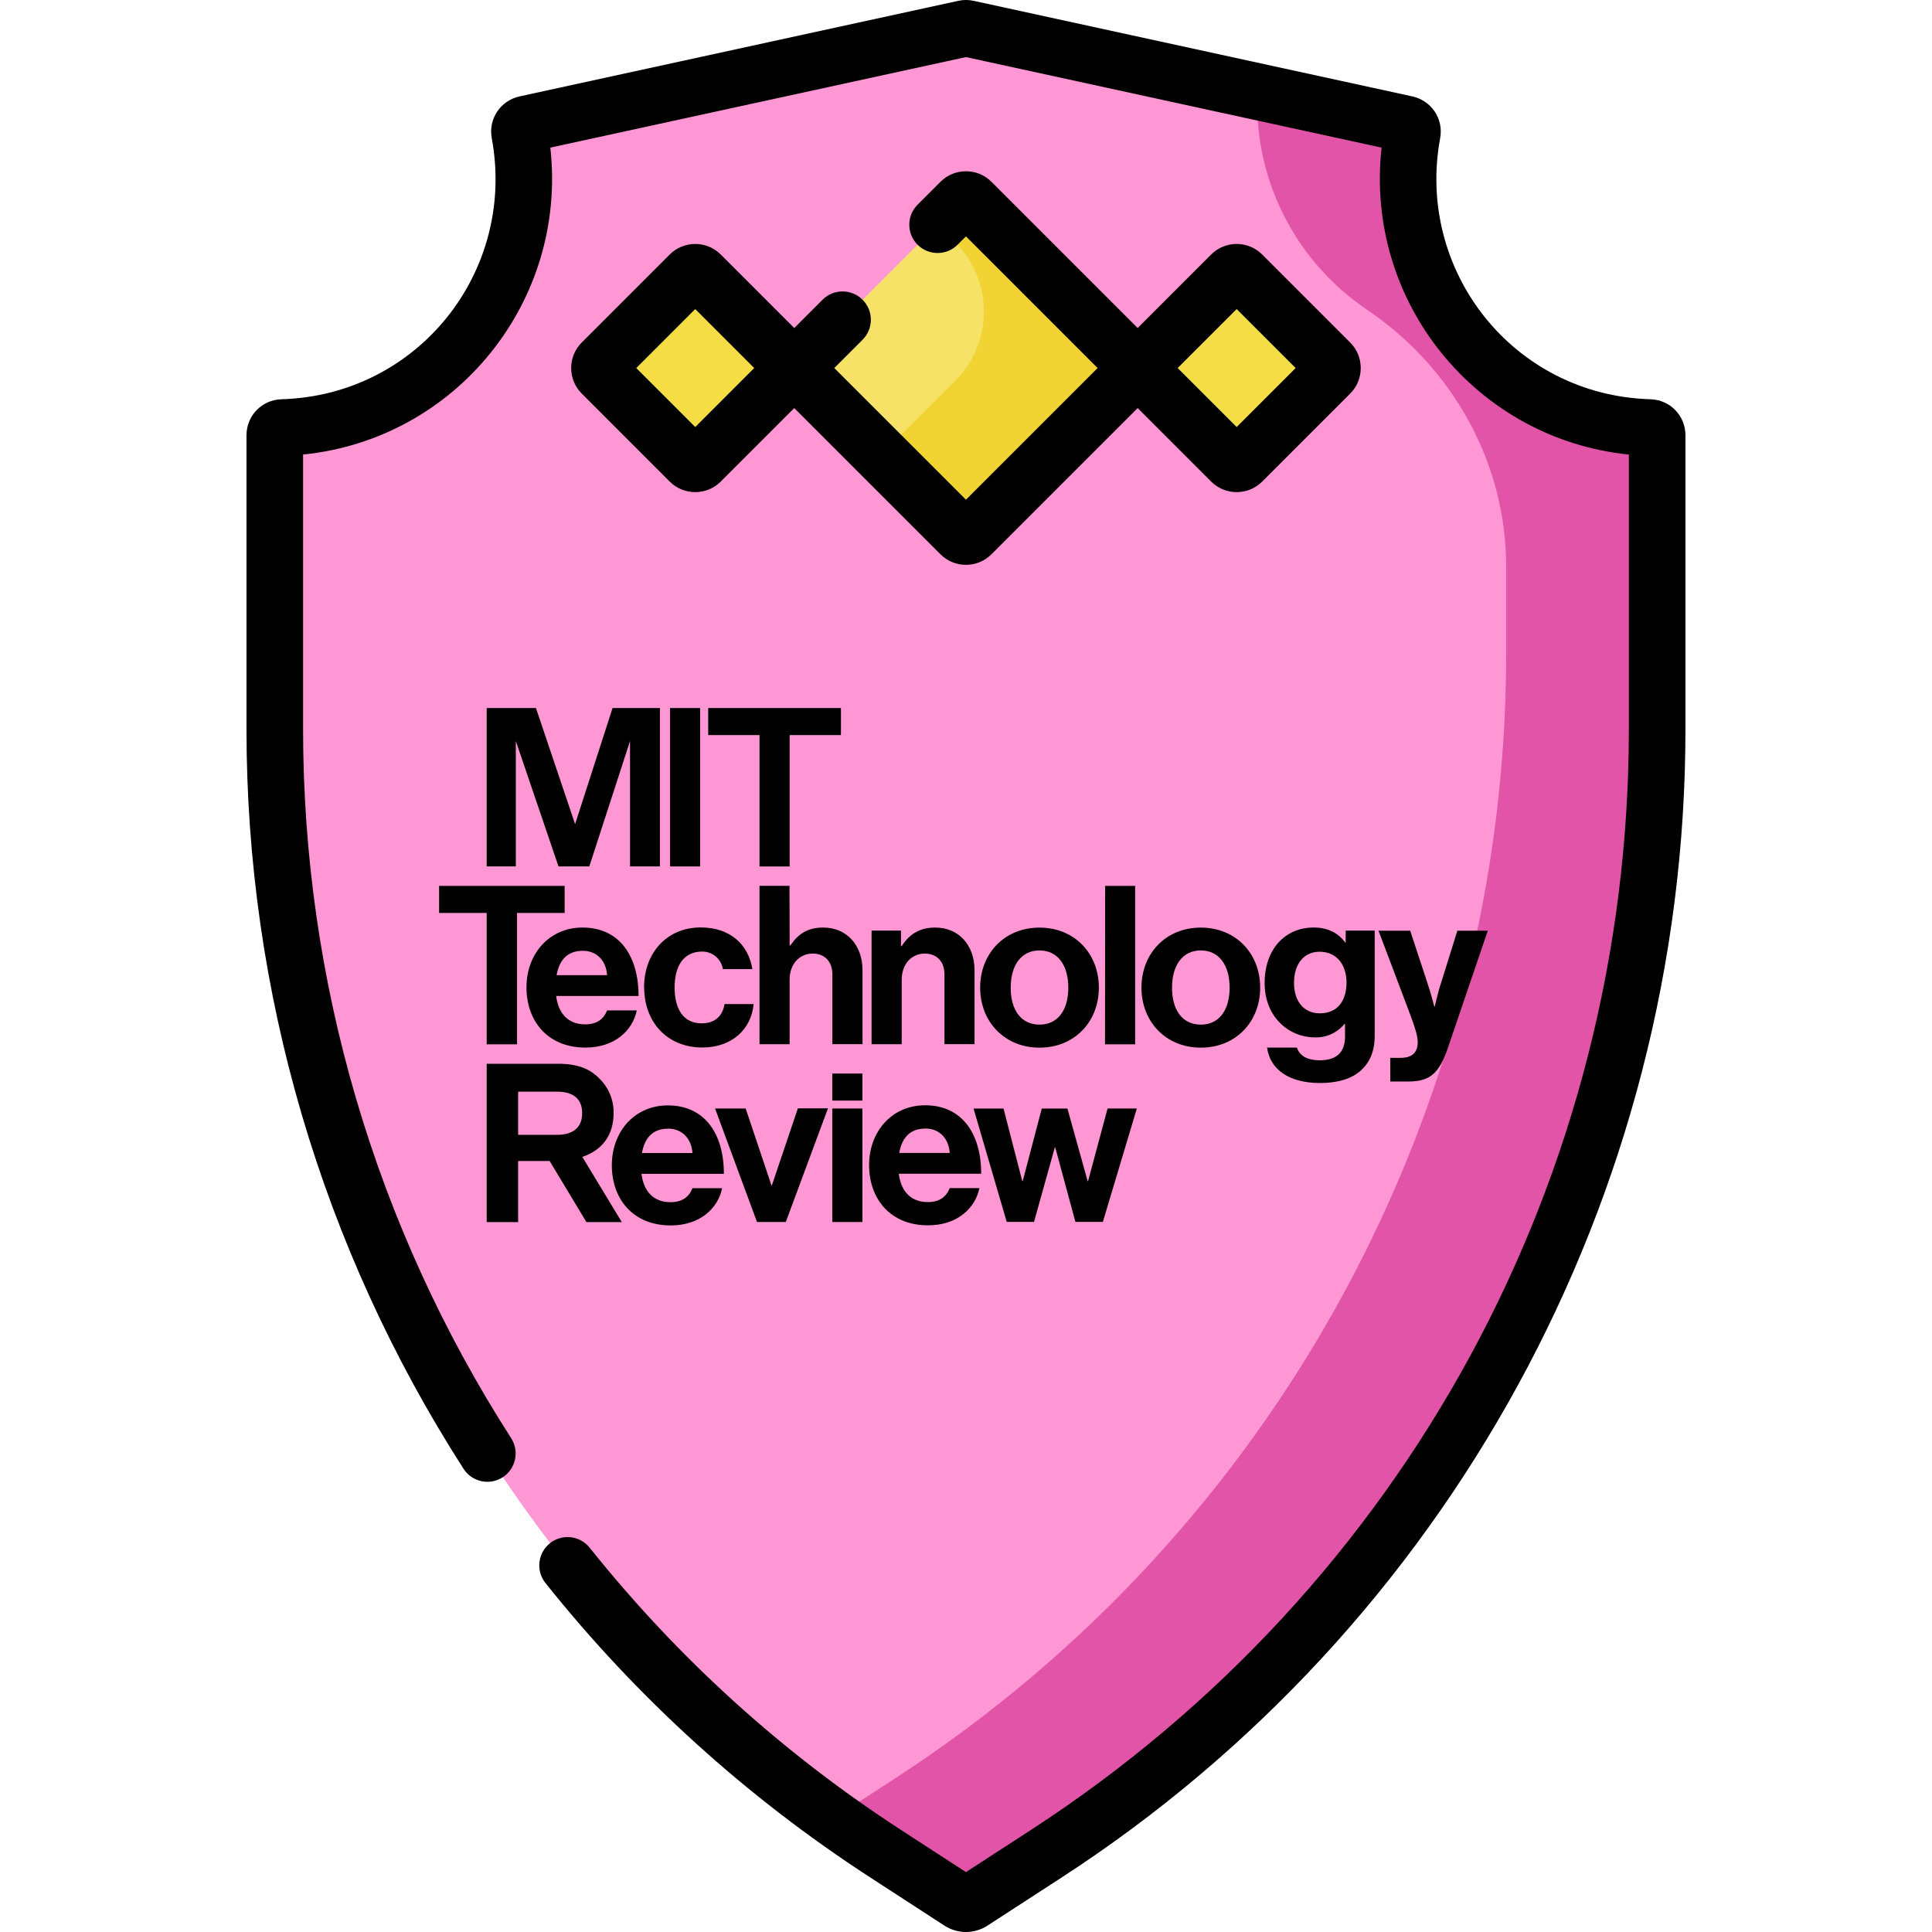 <svg width="88" height="88" viewBox="0 0 88 88" fill="none" xmlns="http://www.w3.org/2000/svg">
<g clip-path="url(#clip0_32371_52417)">
<path d="M64.14 8.139C64.14 7.429 64.205 6.734 64.33 6.06C64.365 5.872 64.24 5.69 64.053 5.65L44.073 1.297C44.024 1.287 43.972 1.287 43.922 1.297L23.943 5.65C23.756 5.69 23.631 5.872 23.666 6.06C23.791 6.734 23.856 7.429 23.856 8.139C23.856 14.289 18.961 19.295 12.855 19.475C12.665 19.48 12.516 19.639 12.516 19.829V33.208C12.516 53.892 22.986 73.17 40.336 84.431L43.721 86.629C43.889 86.738 44.106 86.738 44.275 86.629L47.661 84.431C65.01 73.17 75.481 53.892 75.481 33.208V19.829C75.481 19.639 75.331 19.48 75.141 19.475C69.035 19.295 64.14 14.289 64.14 8.139Z" fill="#FF97D4"/>
<path d="M75.14 19.475C69.034 19.295 64.138 14.289 64.138 8.139C64.138 7.429 64.204 6.734 64.329 6.06C64.364 5.872 64.239 5.69 64.051 5.65L57.275 4.174C57.267 4.349 57.263 4.525 57.263 4.701C57.263 8.616 59.247 12.067 62.263 14.105C66.177 16.75 68.604 21.09 68.604 25.814V29.77C68.604 50.455 58.134 69.733 40.784 80.994L37.973 82.819C38.745 83.373 39.532 83.911 40.334 84.432L43.72 86.629C43.888 86.739 44.105 86.739 44.274 86.629L47.659 84.432C65.009 73.17 75.479 53.892 75.479 33.208V19.829C75.479 19.639 75.33 19.48 75.14 19.475Z" fill="#E154A7"/>
<path d="M43.75 24.334L36.18 16.764L43.75 9.193C43.888 9.055 44.112 9.055 44.25 9.193L51.821 16.764L44.25 24.334C44.112 24.472 43.888 24.472 43.75 24.334Z" fill="#F6E266"/>
<path d="M44.25 9.193C44.112 9.055 43.888 9.055 43.75 9.193L42.711 10.232L43.509 11.031C45.252 12.773 45.252 15.598 43.509 17.341L40.133 20.717L43.75 24.334C43.888 24.472 44.112 24.472 44.25 24.334L51.82 16.764L44.25 9.193Z" fill="#F1D333"/>
<path d="M56.08 21.024L51.82 16.764L56.08 12.504C56.218 12.366 56.442 12.366 56.581 12.504L60.591 16.514C60.729 16.652 60.729 16.876 60.591 17.014L56.581 21.024C56.442 21.162 56.219 21.162 56.08 21.024Z" fill="#F4DD45"/>
<path d="M31.418 21.024L27.408 17.014C27.27 16.876 27.27 16.652 27.408 16.514L31.418 12.504C31.556 12.366 31.78 12.366 31.918 12.504L36.178 16.764L31.918 21.024C31.78 21.162 31.556 21.162 31.418 21.024Z" fill="#F4DD45"/>
<path d="M39.289 13.652C38.785 13.149 37.969 13.149 37.466 13.652L36.177 14.941L32.828 11.592C32.188 10.952 31.146 10.952 30.505 11.592L26.495 15.603C25.856 16.243 25.856 17.285 26.496 17.925C26.52 17.95 30.525 21.955 30.506 21.936C31.147 22.576 32.188 22.576 32.829 21.935L36.177 18.587L42.836 25.246C43.479 25.888 44.517 25.888 45.16 25.246L51.819 18.587C51.86 18.629 55.188 21.956 55.168 21.936C55.808 22.576 56.849 22.575 57.49 21.936L61.501 17.925C62.14 17.285 62.14 16.243 61.5 15.602L57.49 11.592C56.849 10.952 55.808 10.952 55.167 11.592L51.819 14.941L45.16 8.282C44.517 7.64 43.479 7.64 42.836 8.282L41.794 9.324C41.291 9.828 41.291 10.644 41.794 11.147C42.298 11.65 43.114 11.65 43.617 11.147L43.998 10.766L49.995 16.764L43.998 22.761L38 16.764L39.289 15.475C39.792 14.972 39.792 14.156 39.289 13.652ZM56.328 14.077L59.016 16.764L56.328 19.451L53.641 16.764L56.328 14.077ZM31.667 19.451L28.98 16.764L31.667 14.077L34.354 16.764L31.667 19.451Z" fill="black"/>
<path d="M39.634 85.513L43.019 87.71C43.613 88.096 44.382 88.097 44.977 87.71L48.363 85.513C65.882 74.141 76.77 54.548 76.77 33.208V19.829C76.77 18.934 76.071 18.212 75.179 18.186C68.901 18.002 64.483 12.314 65.597 6.295C65.76 5.418 65.202 4.581 64.327 4.39L44.345 0.037C44.115 -0.013 43.881 -0.013 43.648 0.038L23.669 4.39C22.794 4.581 22.236 5.418 22.399 6.295C23.519 12.345 19.062 18.003 12.817 18.186C11.925 18.212 11.227 18.934 11.227 19.829V33.208C11.227 45.177 14.645 56.828 21.113 66.901C21.498 67.5 22.296 67.674 22.894 67.29C23.493 66.905 23.667 66.107 23.283 65.508C17.082 55.851 13.805 44.682 13.805 33.208V20.704C20.771 20 25.849 13.729 25.067 6.724L43.998 2.6L62.93 6.724C62.146 13.764 67.26 20.003 74.192 20.704V33.208C74.192 53.537 64.011 72.282 46.959 83.35L43.998 85.272L41.037 83.35C35.64 79.846 30.87 75.522 26.86 70.497C26.416 69.94 25.605 69.849 25.048 70.293C24.492 70.737 24.401 71.549 24.845 72.105C29.027 77.347 34.003 81.858 39.634 85.513Z" fill="black"/>
<g clip-path="url(#clip1_32371_52417)">
<path d="M27.901 32.251L26.195 37.539L24.412 32.251H22.168V39.465H23.495V33.753L25.439 39.465H26.842L28.697 33.753V39.465H30.058V32.251H27.901Z" fill="black"/>
<path d="M45.856 55.656H47.098L48.045 52.264H48.065L48.984 55.656H50.234L51.781 50.491H50.448L49.56 53.798H49.54L48.621 50.494H47.451L46.583 53.798H46.563L45.71 50.494H44.344L45.856 55.656Z" fill="black"/>
<path d="M42.139 50.344C40.629 50.344 39.586 51.534 39.586 53.068L39.586 53.063C39.586 54.611 40.555 55.812 42.27 55.812C43.602 55.812 44.421 55.035 44.611 54.117H43.258C43.107 54.511 42.794 54.753 42.259 54.753C41.483 54.753 41.038 54.258 40.938 53.461H44.691C44.691 51.615 43.803 50.344 42.139 50.344ZM42.16 51.404C42.785 51.404 43.218 51.858 43.258 52.513H40.959C41.08 51.837 41.433 51.404 42.16 51.404Z" fill="black"/>
<path d="M37.91 50.13H39.282V48.898H37.91V50.13V50.13Z" fill="black"/>
<path d="M37.91 55.661H39.282V50.491H37.91V55.661Z" fill="black"/>
<path d="M34.481 55.661H35.792L37.713 50.484H36.342L35.158 53.991H35.138L33.965 50.491H32.57L34.481 55.661Z" fill="black"/>
<path d="M30.419 50.349C28.91 50.349 27.868 51.539 27.868 53.073L27.867 53.068C27.867 54.616 28.836 55.817 30.551 55.817C31.883 55.817 32.702 55.04 32.892 54.122H31.54C31.388 54.516 31.075 54.758 30.541 54.758C29.764 54.758 29.319 54.263 29.218 53.466H32.972C32.972 51.62 32.084 50.349 30.419 50.349ZM30.44 51.409C31.066 51.409 31.499 51.863 31.54 52.519H29.24C29.361 51.843 29.713 51.409 30.44 51.409Z" fill="black"/>
<path d="M22.168 48.453V55.666H23.6V52.881H25.035V52.882L26.712 55.666H28.323L26.523 52.694C27.431 52.391 27.95 51.702 27.95 50.692C27.953 50.402 27.898 50.113 27.787 49.844C27.676 49.576 27.512 49.332 27.304 49.129C26.881 48.695 26.337 48.453 25.418 48.453H22.168ZM23.6 49.724H25.379C26.104 49.724 26.517 50.047 26.517 50.703C26.517 51.339 26.125 51.691 25.358 51.691H23.6V49.724Z" fill="black"/>
<path d="M63.326 49.262H64.134C65.183 49.262 65.567 48.849 65.96 47.698L67.766 42.392H66.381L65.654 44.722C65.493 45.196 65.351 45.851 65.351 45.851H65.332C65.332 45.851 65.161 45.196 65 44.722L64.233 42.392H62.789L64.181 46.074C64.474 46.861 64.575 47.194 64.575 47.477C64.575 47.9 64.353 48.183 63.807 48.183H63.324L63.326 49.262Z" fill="black"/>
<path d="M59.841 42.247C58.529 42.247 57.602 43.236 57.602 44.78C57.602 46.343 58.731 47.251 59.882 47.251C60.138 47.261 60.394 47.211 60.629 47.106C60.863 47.001 61.07 46.843 61.234 46.645H61.264V47.214C61.264 47.92 60.891 48.294 60.114 48.294C59.475 48.294 59.182 48.042 59.071 47.718H57.713C57.855 48.724 58.722 49.33 60.134 49.33C60.901 49.33 61.567 49.148 62.001 48.745C62.384 48.391 62.616 47.897 62.616 47.17V42.388H61.294V42.933H61.274C60.961 42.499 60.486 42.247 59.841 42.247ZM60.1 43.35C60.928 43.35 61.332 43.995 61.332 44.753L61.332 44.752C61.332 45.519 60.979 46.155 60.111 46.155C59.405 46.155 58.941 45.63 58.941 44.763C58.941 43.896 59.404 43.35 60.1 43.35Z" fill="black"/>
<path d="M54.696 42.251C53.091 42.251 51.992 43.441 51.992 44.985V44.986C51.992 46.526 53.091 47.719 54.696 47.719C56.3 47.719 57.4 46.529 57.4 44.985C57.4 43.441 56.3 42.251 54.696 42.251ZM54.696 43.291C55.534 43.291 56.007 43.976 56.007 44.985C56.007 45.995 55.543 46.67 54.696 46.67C53.848 46.67 53.384 45.997 53.384 44.986C53.384 43.974 53.858 43.291 54.696 43.291Z" fill="black"/>
<path d="M50.332 47.568H51.704V40.352H50.337L50.332 47.568Z" fill="black"/>
<path d="M47.348 42.251C45.744 42.251 44.645 43.441 44.645 44.985V44.986C44.645 46.526 45.744 47.719 47.348 47.719C48.953 47.719 50.052 46.529 50.052 44.985C50.052 43.441 48.952 42.251 47.348 42.251ZM47.348 43.291C48.186 43.291 48.66 43.976 48.66 44.986L48.66 44.985C48.66 45.995 48.195 46.67 47.348 46.67C46.501 46.67 46.036 45.994 46.036 44.986C46.036 43.977 46.51 43.291 47.348 43.291Z" fill="black"/>
<path d="M41.038 42.387H39.699V47.562H41.072V44.624C41.072 43.918 41.515 43.434 42.121 43.434C42.696 43.434 43.019 43.827 43.019 44.381V47.559H44.389V44.186C44.389 43.057 43.672 42.249 42.603 42.249C41.897 42.249 41.423 42.542 41.07 43.096H41.04L41.038 42.387V42.387Z" fill="black"/>
<path d="M35.961 40.348H34.594V47.562H35.966V44.624C35.966 43.918 36.409 43.434 37.015 43.434C37.59 43.434 37.914 43.827 37.914 44.381V47.559H39.286V44.186C39.286 43.057 38.569 42.249 37.5 42.249C36.794 42.249 36.371 42.521 35.997 43.066H35.967L35.961 40.348Z" fill="black"/>
<path d="M29.341 44.979C29.341 46.522 30.359 47.712 31.994 47.712C33.377 47.712 34.233 46.835 34.325 45.735H33.002C32.907 46.321 32.518 46.612 31.96 46.612C31.122 46.612 30.728 45.957 30.728 44.977C30.728 43.979 31.152 43.343 31.979 43.343C32.206 43.34 32.427 43.419 32.601 43.565C32.775 43.712 32.89 43.915 32.926 44.14H34.269C34.087 43.02 33.259 42.244 31.918 42.244C30.345 42.244 29.336 43.435 29.336 44.979" fill="black"/>
<path d="M26.533 42.248C25.024 42.248 23.982 43.437 23.98 44.968C23.98 44.969 23.98 44.969 23.98 44.97C23.98 44.971 23.98 44.971 23.98 44.972C23.982 46.518 24.951 47.716 26.665 47.716C27.996 47.716 28.816 46.941 29.005 46.022H27.653C27.501 46.415 27.189 46.658 26.654 46.658C25.877 46.658 25.433 46.163 25.332 45.366H29.085C29.085 43.519 28.198 42.248 26.533 42.248ZM26.553 43.307C27.179 43.307 27.612 43.761 27.652 44.417H25.353C25.474 43.741 25.827 43.307 26.553 43.307Z" fill="black"/>
<path d="M32.258 32.251V33.483H34.595V39.466H35.967V33.482H38.304V32.25L32.258 32.251Z" fill="black"/>
<path d="M20 40.352V41.584H22.168V47.567H23.55V41.583H25.719V40.351L20 40.352Z" fill="black"/>
<path d="M30.52 32.251H31.89V39.465H30.52V32.251Z" fill="black"/>
</g>
</g>
<defs>
<clipPath id="clip0_32371_52417">
<rect width="88" height="88" fill="white"/>
</clipPath>
<clipPath id="clip1_32371_52417">
<rect width="48" height="24" fill="white" transform="translate(20 32)"/>
</clipPath>
</defs>
</svg>
